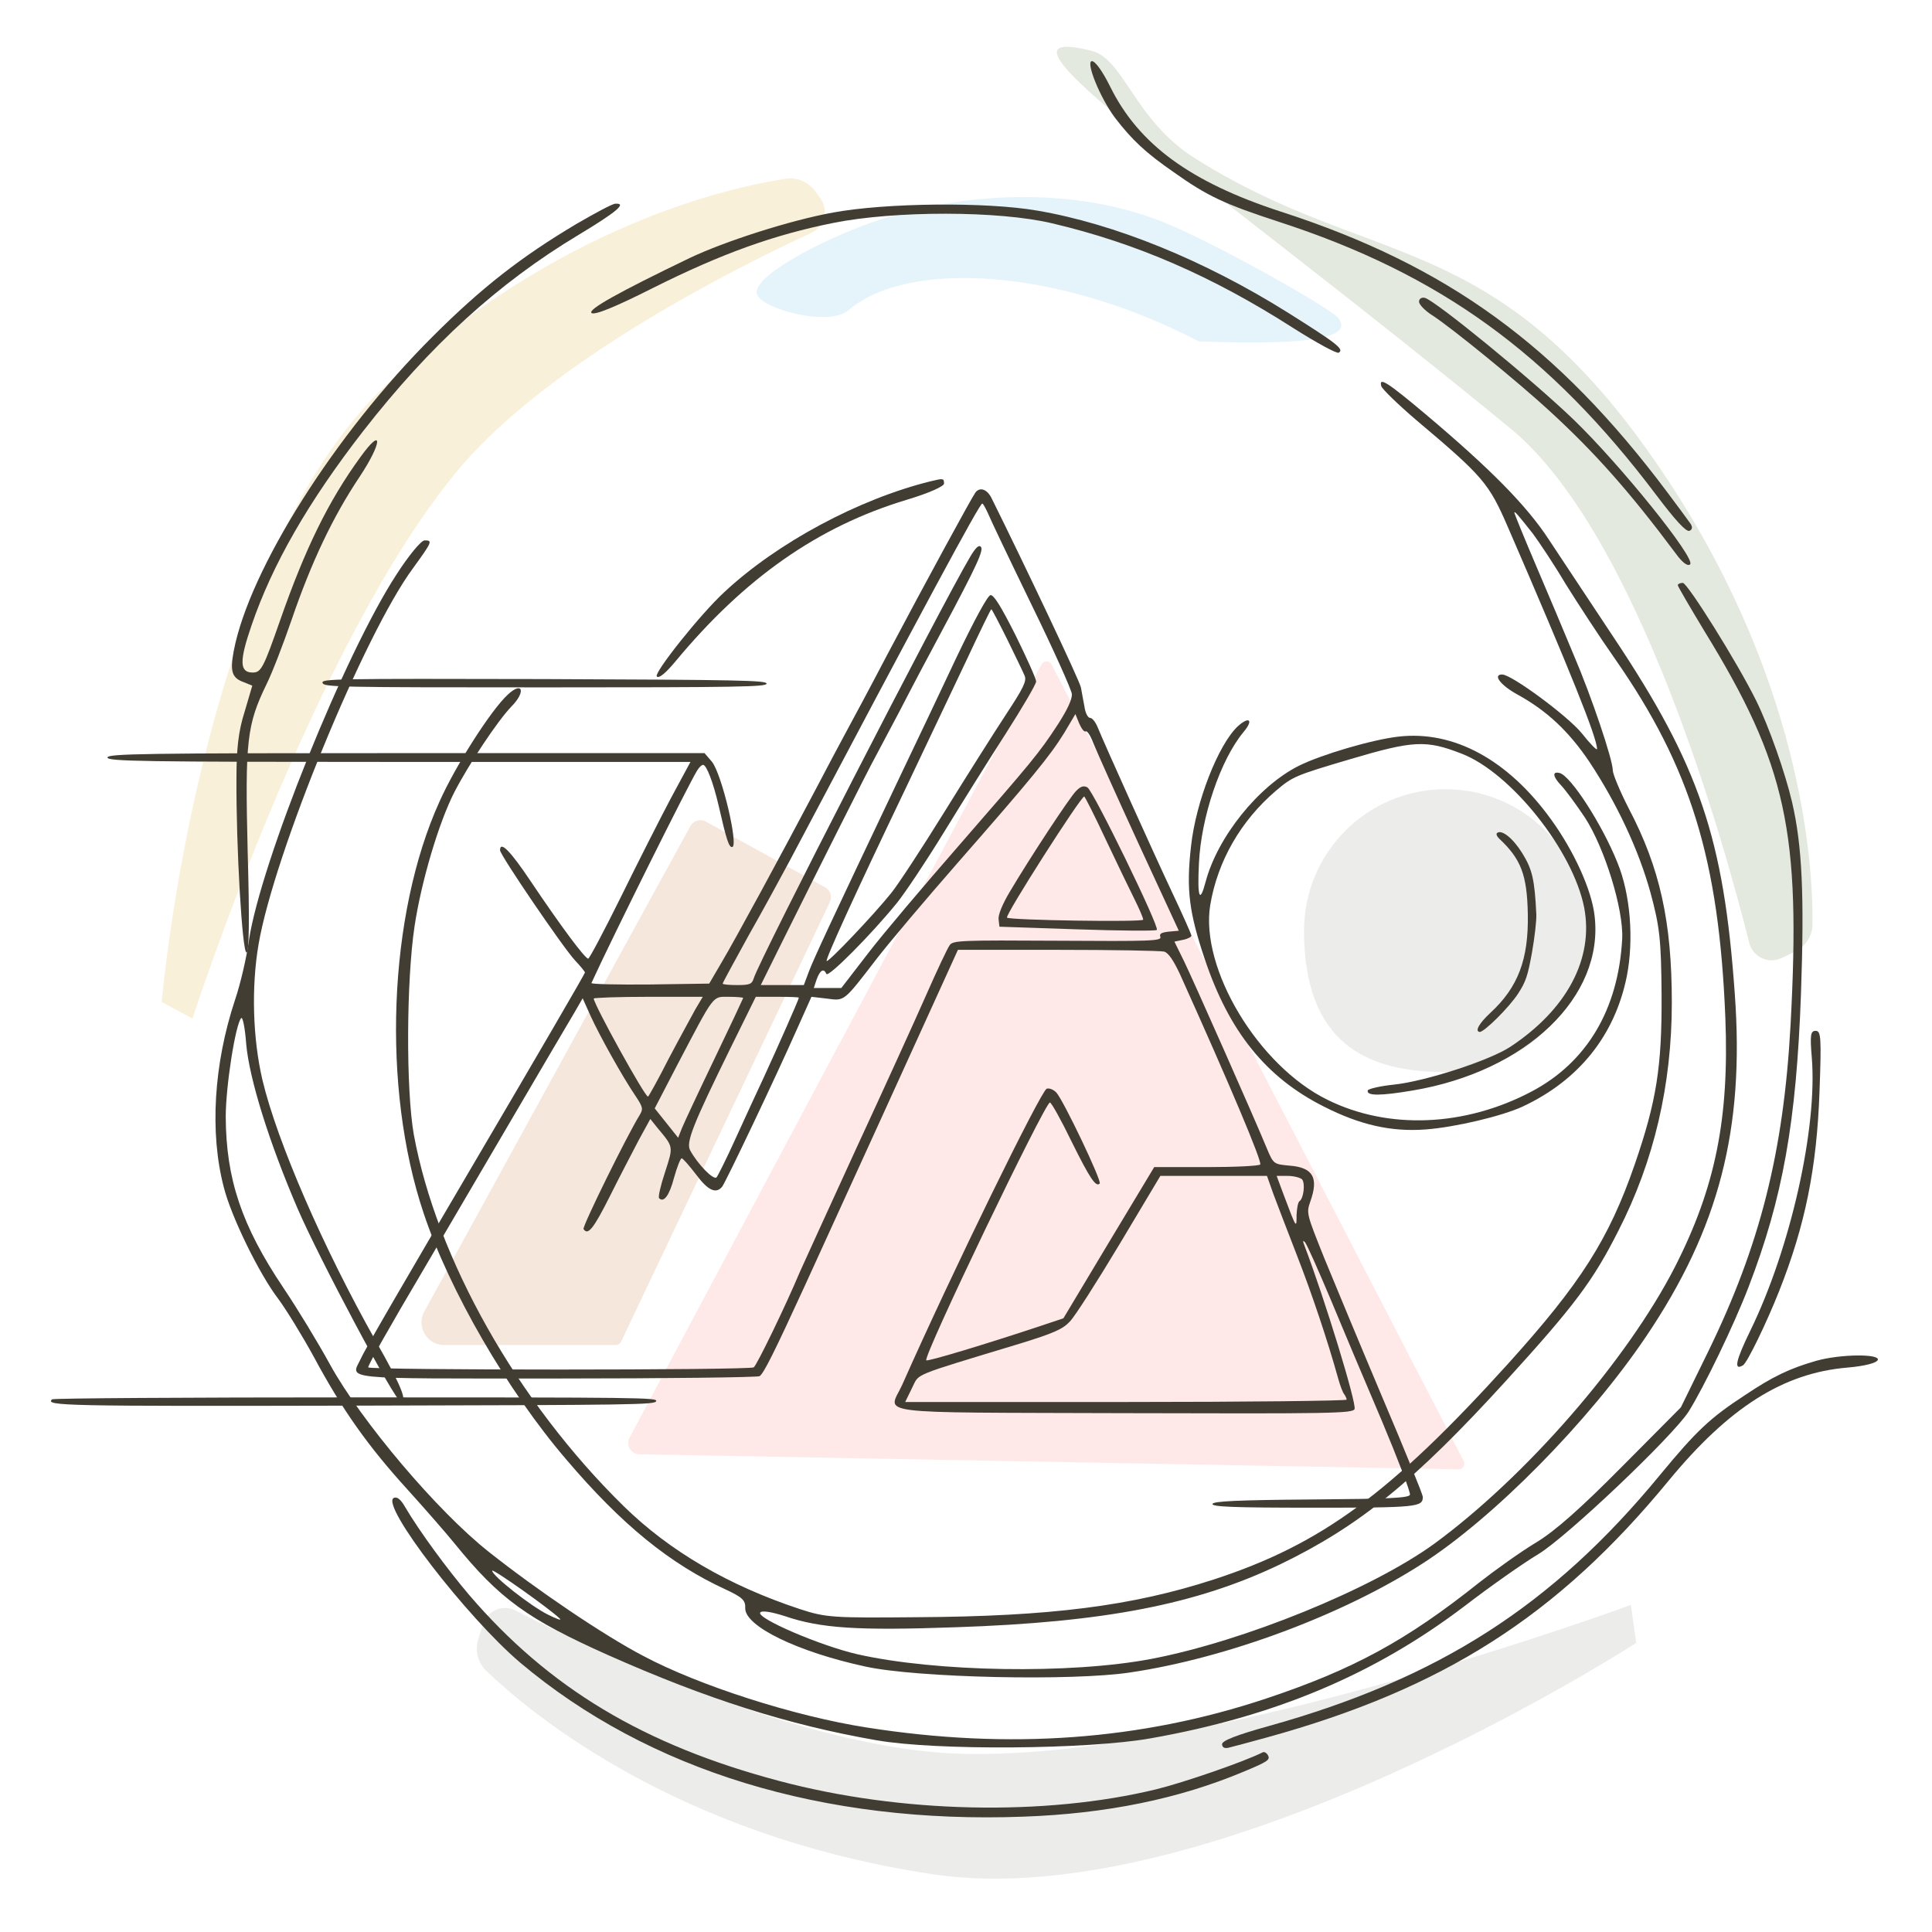 <svg width="683" height="683" viewBox="0 0 683 683" fill="none" xmlns="http://www.w3.org/2000/svg">
<g clip-path="url(#clip0_294_395)">
<path d="M561 329C561 356.614 538.614 379 511 379C483.386 379 461 369 461 329C461 301.386 483.386 279 511 279C538.614 279 561 301.386 561 329Z" fill="#423D33" fill-opacity="0.1"/>
<path d="M371.75 234.883L517.458 516.52C518.154 517.865 517.16 519.466 515.645 519.438L226.026 514.12C223.039 514.065 221.164 510.876 222.569 508.24L368.209 234.862C368.967 233.439 371.01 233.452 371.75 234.883Z" fill="#FF8E8E" fill-opacity="0.2"/>
<path d="M149.993 463.655L244.073 292.015C245.137 290.075 247.573 289.367 249.511 290.435L291.701 313.682C293.554 314.703 294.292 316.991 293.384 318.902L219.542 474.358C219.211 475.056 218.508 475.5 217.736 475.5H157.008C150.928 475.5 147.07 468.986 149.993 463.655Z" fill="#D68A59" fill-opacity="0.2"/>
<path d="M277.91 63.186C258.283 66.117 197.566 79.372 137.003 135.67C70.451 197.536 57.174 354.224 57.174 354.224L68.037 360.098C68.037 360.098 110.946 227.366 161.839 166.267C194.319 127.274 262.188 93.69 286.772 82.35C291.435 80.198 293.047 74.292 290.041 70.128L288.35 67.786C285.931 64.436 281.997 62.576 277.91 63.186Z" fill="#E3B646" fill-opacity="0.2"/>
<path d="M171.774 590.519C186.932 605.172 238.874 649.002 329.847 662.596C429.145 677.435 578.43 580.806 578.43 580.806L576.549 567.365C576.549 567.365 429.248 621.855 340.946 620.021C283.756 618.834 207.575 582.304 182.303 569.357C177.825 567.062 172.328 569.315 170.791 574.106L169.145 579.234C167.858 583.244 168.746 587.592 171.774 590.519Z" fill="#423D33" fill-opacity="0.1"/>
<path d="M640.749 326.869C641.006 305.788 637.239 237.929 584.696 162.43C527.344 80.022 485.03 95.428 422.501 55.999C401.001 42.441 397.315 20.858 386 17.999C340.5 6.499 427.388 63.925 534 151.5C579.391 188.786 609.964 299.673 618.378 333.275C619.627 338.262 625.151 340.919 629.79 338.703L634.346 336.526C638.146 334.71 640.698 331.08 640.749 326.869Z" fill="#7B9361" fill-opacity="0.2"/>
<path d="M299.967 109.65C321.335 91.464 374.823 95.064 423.742 120.683C454.467 121.805 479.949 120.966 473.026 112.342C469.927 108.574 428.658 85.474 411.54 78.644C375.315 64.055 332.342 69.206 304.509 79.993C284.953 87.533 264.996 98.992 267.75 104.394C270.307 109.41 293.067 115.598 299.967 109.65Z" fill="#A7D8F0" fill-opacity="0.3"/>
<path d="M294.553 75.129C279.399 77.859 256.053 85.368 243.766 91.238C218.509 103.389 207.86 109.396 209.089 110.625C210.045 111.58 217.417 108.577 230.933 101.751C255.234 89.6 273.528 83.047 294.553 78.815C316.26 74.446 353.121 74.446 371.962 78.951C401.587 85.914 428.619 97.655 457.152 115.949C465.344 121.137 472.579 125.096 473.262 124.687C475.31 123.458 472.579 121.41 455.241 110.488C425.615 91.921 393.942 79.088 366.637 74.446C348.48 71.306 312.983 71.716 294.553 75.129Z" fill="#423D33"/>
<path d="M203.868 79.115C184.345 90.72 170.283 101.642 152.945 118.98C118.404 153.384 88.096 201.44 82.635 230.11C81.27 237.346 81.953 239.667 86.185 241.169L89.188 242.397L86.458 251.681C84.273 258.507 83.591 264.787 83.591 275.3C83.454 299.464 85.639 336.735 87.141 336.735C88.096 336.735 88.233 324.721 87.55 300.829C86.594 261.92 87.277 256.186 94.24 241.851C96.151 238.029 100.11 227.789 103.114 219.052C110.076 198.71 117.722 182.6 127.142 168.538C135.197 156.388 135.47 150.381 127.415 161.576C116.083 177.139 107.892 193.932 99.018 219.325C93.147 236.117 92.328 237.756 89.325 237.756C84.683 237.756 84.547 233.796 88.915 221.1C96.288 199.529 108.984 177.412 128.371 152.428C151.989 122.12 176.017 100.14 204.687 82.938C218.066 74.883 221.753 71.743 217.52 72.016C216.565 72.016 210.421 75.293 203.868 79.115Z" fill="#423D33"/>
<path d="M501.658 106.666C501.658 107.621 503.706 109.806 506.3 111.444C513.126 115.813 537.154 135.472 547.667 145.165C563.913 160.046 576.2 173.972 592.31 195.542C594.767 198.956 596.679 200.321 597.498 199.502C599.545 197.454 573.06 164.552 556.404 148.442C541.523 134.107 507.256 106.12 503.706 105.3C502.614 105.027 501.658 105.573 501.658 106.666Z" fill="#423D33"/>
<path d="M488.325 136.546C488.604 137.501 494.031 142.821 500.571 148.414C524.506 168.604 526.315 170.787 533.133 186.475C555.12 237.222 564.582 260.822 564.582 264.778C564.582 265.46 562.077 262.868 559.155 259.185C554.285 253.183 534.386 238.45 531.046 238.45C527.567 238.45 530.489 242.269 536.473 245.543C546.909 251.273 554.702 258.639 561.938 269.416C571.679 284.149 579.332 300.519 583.507 315.662C586.708 327.53 587.264 332.032 587.403 351.676C587.543 377.186 585.594 389.327 577.941 411.563C568.757 438.164 558.738 453.715 533.272 481.954C491.665 527.926 467.174 545.933 429.185 558.347C400.241 567.76 371.436 571.443 323.984 571.716C294.483 571.989 291.979 571.853 282.794 568.851C257.607 560.53 236.734 548.389 220.453 532.428C182.882 495.595 154.355 444.985 146.284 401.059C143.501 385.234 143.64 346.765 146.562 327.393C148.928 311.705 155.051 290.97 160.617 280.057C165.766 270.098 175.924 254.82 180.794 249.772C185.943 244.588 184.83 240.632 179.542 245.543C173.697 250.863 161.034 270.644 155.329 283.467C137.239 323.437 134.873 384.552 149.763 428.888C158.808 456.035 179.403 491.776 200.276 516.058C219.757 538.976 236.873 552.891 256.494 561.894C262.339 564.622 263.591 565.714 263.452 568.442C263.174 574.854 281.959 583.994 306.033 589.177C324.123 593.134 379.228 594.361 399.684 591.224C433.638 586.176 474.688 570.898 502.658 552.891C527.984 536.657 561.66 502.553 581.976 472.405C607.72 434.208 616.765 399.149 613.286 351.403C609.39 296.29 600.762 270.78 570.566 225.49C562.077 212.667 551.78 197.115 547.605 190.84C539.813 178.835 526.871 165.739 504.05 146.505C490.274 134.909 487.351 133.136 488.325 136.546ZM541.9 188.657C544.126 191.659 549.414 199.571 553.45 206.392C557.624 213.076 565.417 225.081 570.983 232.993C597.701 271.326 607.72 304.066 609.946 359.861C611.338 395.329 606.468 419.748 592.135 447.85C575.158 480.999 539.395 522.06 506.972 545.797C484.707 561.894 439.761 580.174 407.059 586.449C378.393 591.906 330.803 591.087 303.111 584.812C290.03 581.811 267.487 572.125 268.74 570.079C269.296 569.261 272.636 569.806 277.367 571.307C290.17 575.672 303.111 576.491 337.9 575.263C390.5 573.49 422.923 567.214 452.563 553.027C480.533 539.522 500.154 523.561 532.577 487.956C556.789 461.355 563.19 452.761 572.096 435.163C584.759 410.471 591.021 383.461 591.021 354.404C591.021 325.893 586.847 306.794 575.714 285.65C572.653 279.647 570.148 273.645 570.148 272.281C570.148 268.598 562.634 246.225 556.372 231.629C553.45 224.535 547.466 210.348 543.152 200.253C538.838 190.158 535.36 181.564 535.36 181.291C535.36 180.472 536.612 181.973 541.9 188.657Z" fill="#423D33"/>
<path d="M328.956 170.149C303.562 176.429 274.756 191.856 256.052 209.331C247.588 217.113 231.342 237.592 232.161 239.093C232.843 240.049 235.301 238.001 238.714 233.905C263.288 204.28 289.227 186.122 320.491 176.702C328.273 174.381 333.734 171.924 333.734 170.968C333.734 169.057 333.461 169.057 328.956 170.149Z" fill="#423D33"/>
<path d="M140.281 202.915C121.85 231.038 92.088 305.171 87.992 332.475C87.173 338.482 84.989 347.902 83.078 353.5C75.569 376.163 74.067 400.464 79.118 419.714C81.712 430.09 91.678 450.432 98.368 459.169C101.099 462.855 106.833 472.139 110.928 479.648C121.031 498.488 130.178 511.321 143.967 526.475C150.384 533.574 157.892 542.175 160.759 545.725C176.596 565.248 186.426 572.347 214.823 585.044C250.182 600.744 278.579 609.754 309.843 615.215C330.868 618.901 384.658 618.492 406.775 614.533C450.872 606.751 485.958 591.87 517.495 567.978C526.915 560.742 538.793 552.415 543.844 549.411C553.81 543.404 591.218 507.908 596.952 499.034C602.276 490.569 612.925 468.589 618.113 455.073C630.263 423.536 635.042 396.778 636.68 351.316C637.909 316.502 637.09 298.891 633.54 283.6C631.083 273.088 625.349 256.841 620.843 247.694C614.017 233.905 596.542 206.055 594.904 206.055C593.948 206.055 593.129 206.464 593.129 206.874C593.129 207.283 597.361 214.519 602.549 223.12C631.629 270.494 636.68 293.976 632.994 362.374C630.537 407.29 622.209 440.192 603.914 477.736L594.221 497.532L573.47 518.42C559.135 532.892 549.851 541.22 543.025 545.315C537.564 548.592 528.417 555.145 522.683 559.65C497.153 579.992 478.313 590.232 447.595 600.471C403.362 615.215 356.807 618.628 306.43 610.71C280.9 606.751 246.906 595.829 227.246 585.317C213.184 577.944 189.839 562.108 172.773 548.592C154.616 534.257 127.721 502.447 116.662 482.378C112.567 474.869 105.194 462.719 100.143 455.21C85.398 433.23 79.938 416.847 79.801 394.866C79.801 384.081 83.214 362.237 85.262 359.916C85.808 359.37 86.627 363.466 87.037 369.064C88.129 381.351 95.092 403.741 105.194 427.223C112.84 444.971 139.735 495.484 141.646 495.484C144.104 495.484 141.919 490.023 132.909 474.187C114.341 441.284 97.959 403.604 92.771 381.76C89.358 367.152 88.811 348.995 91.406 333.841C96.866 301.894 128.813 224.076 146.015 200.867C152.841 191.447 152.978 191.037 150.111 191.037C148.882 191.037 144.513 196.361 140.281 202.915ZM197.894 572.21C198.713 573.03 196.802 572.347 193.798 570.845C187.655 567.842 174.002 557.056 174.002 555.282C174.002 554.326 194.617 568.934 197.894 572.21Z" fill="#423D33"/>
<path d="M640.503 373.842C642.551 398.689 632.994 441.285 618.796 470.364C613.608 481.013 612.789 484.699 616.202 482.651C617.704 481.695 624.53 467.634 628.899 456.575C638.182 433.23 642.278 412.888 643.234 385.856C643.916 366.879 643.78 364.422 641.868 364.422C640.094 364.422 639.821 365.787 640.503 373.842Z" fill="#423D33"/>
<path d="M642.278 481.013C632.722 483.743 626.715 486.61 616.748 493.3C604.598 501.218 599.683 505.86 586.85 521.424C548.76 567.705 508.485 593.508 448.142 610.301C437.357 613.304 432.032 615.352 432.032 616.581C432.032 617.809 432.988 618.219 434.49 617.809C435.718 617.536 441.725 615.898 447.732 614.26C510.124 597.058 550.535 571.391 589.99 523.335C611.288 497.532 630.401 485.382 653.064 483.47C659.344 482.924 663.439 481.832 663.849 480.74C664.532 478.555 650.743 478.692 642.278 481.013Z" fill="#423D33"/>
<path d="M394.143 41.592C400.181 49.487 405.047 54.029 414.919 60.856C426.734 69.268 432.852 72.144 452.032 78.393C509.04 96.909 547.789 124.951 585.494 174.967C592.236 183.906 596.09 188.112 597.233 187.662C598.377 187.213 598.408 186.173 597.478 184.926C596.774 183.882 593.051 178.891 589.329 173.9C550.493 122.128 511.821 93.909 452.662 74.771C420.855 64.39 402.554 51.048 392.484 30.655C389.678 25.011 387.163 21.598 385.997 21.617C383.714 21.781 388.886 34.564 394.143 41.592Z" fill="#423D33"/>
<path d="M538.257 391.205C558.156 381.903 570.848 366.082 575.093 345.207C577.661 332.141 576.378 316.071 571.812 304.994C566.365 291.375 555.231 274.2 551.354 273.277C548.708 272.598 548.883 274.495 551.871 277.632C553.566 279.445 557.236 284.451 560.234 288.925C567.299 299.75 574.003 321.526 573.476 331.917C572.128 356.93 560.923 375.6 541.442 385.876C517.847 398.344 490.75 399.42 469.337 388.822C444.808 376.831 424.178 342.362 427.841 319.954C430.455 304.436 438.599 290.206 451.027 279.582C456.995 274.525 457.79 274.168 477.316 268.388C499.8 261.732 504.122 261.549 516.772 266.455C534.222 273.23 556.171 300.851 560.048 320.905C563.447 338.907 553.95 356.828 533.93 370.066C526.494 374.948 503.939 382.234 492.962 383.412C487.963 383.917 483.755 384.919 483.533 385.472C482.965 387.468 487.978 387.446 499.5 385.498C539.707 378.713 567.157 352.309 563.713 323.719C562.697 314.637 556.44 300.893 548.381 289.754C533.099 268.567 513.929 258.158 494.389 260.409C485.049 261.468 467.18 266.758 459.209 270.701C444.858 277.874 430.382 295.929 426.197 311.79C424.13 319.591 423.23 317.42 423.852 305.173C424.596 288.99 431.421 268.57 439.693 258.689C443.21 254.48 441.647 253.115 437.577 256.756C430.639 263.319 422.734 283.571 421.048 299.179C419.295 314.564 420.4 322.644 425.901 339.05C434.542 364.761 447.554 380.892 467.974 391.175C480.852 397.72 491.877 400.183 503.967 399.285C514.419 398.505 530.897 394.602 538.257 391.205Z" fill="#423D33"/>
<path d="M543.121 323.261C542.527 310.87 541.678 307.291 538.144 301.61C534.824 296.259 530.876 293.168 529.245 294.481C528.837 294.809 529.147 295.646 529.993 296.47C537.72 303.707 539.852 309.261 540.114 323.173C540.4 339.154 536.694 348.988 526.893 358.044C522.926 361.737 521.324 364.53 523.056 364.807C524.529 365.043 533.504 356.15 536.688 351.25C539.402 347.061 540.086 345.006 541.579 336.785C542.51 331.524 543.216 325.44 543.121 323.261Z" fill="#423D33"/>
<path d="M446.325 619.512C440.089 622.698 418.612 630.134 408.754 632.551C369.268 642.116 318.308 641.041 275.38 629.577C227.626 616.911 194.019 596.756 165.792 563.768C158.036 554.634 148.376 541.496 143.203 532.745C141.659 529.998 140.301 528.989 139.187 529.558C134.399 532.004 164.919 571.679 183.999 587.862C229.32 625.999 291.061 644.878 361.881 642.223C391.112 641.171 416.678 635.968 439.687 626.309C448.023 622.836 449.083 622.163 448.287 620.605C447.81 619.67 446.993 619.171 446.325 619.512Z" fill="#423D33"/>
<path d="M344.859 174.07C343.616 175.73 327.874 204.586 313.375 231.988C307.576 243.095 301.155 255.031 299.291 258.457C297.426 261.882 292.352 271.431 288.002 279.735C276.714 301.117 260.04 331.945 254.965 340.456L250.719 347.722L229.696 348.034C218.2 348.137 208.88 347.93 209.087 347.515C216.543 331.218 243.366 277.348 246.473 272.366C247.198 271.224 248.027 270.393 248.545 270.393C249.787 270.393 252.169 276.725 254.033 284.717C256.83 296.965 257.658 299.457 258.797 299.457C261.283 299.457 255.173 273.507 251.651 269.252L249.062 266.242H143.531C50.428 266.242 38 266.449 38 267.798C38 269.148 50.117 269.355 141.046 269.355H244.091L237.256 282.019C233.528 289.077 225.553 304.75 219.65 316.791C213.644 328.935 208.362 338.899 207.948 338.899C206.808 338.899 198.316 327.482 187.649 311.601C180.503 300.91 176.775 297.069 176.775 300.598C176.775 302.259 199.248 335.267 203.287 339.522C205.255 341.598 206.808 343.57 206.808 343.778C206.808 344.193 189.099 374.606 167.972 410.519C144.049 451.208 129.032 476.95 127.582 480.271C123.958 487.848 118.987 487.329 197.177 487.329C235.806 487.329 267.911 486.914 268.532 486.499C269.982 485.565 273.71 478.091 284.481 454.633C302.915 414.256 321.867 372.737 330.049 354.677L338.645 335.786H373.96C393.43 335.786 410.311 336.097 411.553 336.408C413.003 336.824 414.764 339.315 417.146 344.401C435.062 384.155 446.144 410.519 445.522 411.661C445.108 412.18 436.719 412.595 426.467 412.595H408.032L391.98 439.271L375.928 466.051L367.228 468.957C348.794 475.081 327.874 481.413 327.46 480.894C326.217 479.648 369.403 389.76 371.164 389.76C371.682 389.76 375.099 395.884 378.724 403.357C385.352 416.747 387.423 419.757 388.769 418.408C389.598 417.578 376.031 389.137 373.442 386.231C372.406 385.193 370.957 384.57 370.024 384.882C367.953 385.712 336.677 449.547 318.968 489.509C314.1 500.304 305.712 499.266 397.676 499.577C470.585 499.785 478.248 499.681 478.87 498.124C479.595 496.048 468.306 459.096 461.057 440.102C460.539 438.752 460.539 438.337 461.264 439.064C461.885 439.583 465.821 448.509 470.17 458.785C474.416 469.061 482.702 488.679 488.501 502.276C494.197 515.873 498.754 527.706 498.443 528.433C498.029 529.575 491.09 529.886 463.542 530.094C437.134 530.301 429.056 530.716 428.641 531.651C428.331 532.689 435.994 533 464.371 533C501.032 533 503 532.792 503 529.16C503 528.433 496.683 512.76 488.812 494.284C481.045 475.912 471.827 453.699 468.203 444.876C461.885 429.099 461.782 428.892 463.232 424.74C466.235 416.332 464.164 412.699 455.879 412.076C450.286 411.557 450.183 411.557 447.801 405.849C443.451 395.261 421.599 345.958 418.596 339.834L415.178 332.879L418.182 332.256C419.839 331.945 421.185 331.218 421.185 330.803C421.185 330.284 418.078 323.33 414.35 315.441C407.514 300.91 390.634 263.439 388.045 257.107C387.32 255.343 386.18 253.786 385.352 253.786C384.627 253.786 383.695 252.125 383.384 249.842C382.97 247.766 382.452 244.756 382.141 243.095C381.831 240.915 361.843 198.877 350.451 175.938C348.898 172.928 346.412 172.098 344.859 174.07ZM349.208 181.335C349.933 183.204 356.872 197.735 364.639 213.72C372.406 229.601 378.827 243.925 378.931 245.378C379.035 247.247 377.377 250.776 374.063 255.966C367.228 266.449 364.95 269.044 339.059 298.834C326.631 313.054 312.133 330.181 306.954 336.927L297.426 349.279H292.559H287.692L288.727 346.165C289.97 342.844 291.213 342.221 292.145 344.297C292.766 345.75 308.197 330.181 317.104 319.178C320.107 315.441 327.563 304.231 333.674 294.267C339.784 284.302 349.622 268.525 355.526 259.391C361.429 250.153 366.296 241.849 366.296 240.915C366.296 239.981 362.982 232.611 359.047 224.619C353.765 214.135 351.28 210.191 350.14 210.399C349.105 210.606 344.444 219.221 338.334 231.988C332.845 243.718 323.732 262.816 318.139 274.545C293.284 326.859 287.795 338.692 286.035 343.259L284.17 348.241H276.61H268.947L276.3 333.398C287.692 310.459 307.369 271.224 309.336 267.798C310.268 266.034 314.204 258.561 318.139 251.191C321.971 243.718 328.496 231.366 332.638 223.685C345.584 199.5 347.862 194.414 346.723 193.272C345.998 192.546 344.859 193.687 342.994 196.801C332.638 214.239 268.532 339.107 266.461 345.854C265.84 347.93 265.011 348.241 260.558 348.241C257.762 348.241 255.483 348.034 255.483 347.722C255.483 347.411 259.626 339.834 264.597 330.803C269.671 321.877 276.092 310.044 278.992 304.646C326.735 214.343 346.308 178.014 347.241 178.014C347.551 178.014 348.38 179.571 349.208 181.335ZM356.043 225.968C358.943 231.885 361.739 237.697 362.257 238.943C362.982 240.811 361.739 243.302 355.733 252.436C351.694 258.561 341.855 274.13 333.881 287.001C325.906 299.872 317.414 312.846 315.032 315.753C308.508 323.849 292.766 340.353 292.248 339.73C291.731 339.211 301.776 317.102 320.418 278.178C327.46 263.335 337.091 243.095 341.752 233.234C346.308 223.477 350.244 215.381 350.451 215.381C350.658 215.381 353.144 220.156 356.043 225.968ZM383.798 258.561C384.316 258.249 385.455 259.91 386.388 262.401C387.32 264.788 394.465 280.773 402.336 297.9L416.732 329.039L413.21 329.35C410.518 329.662 409.793 330.077 410.207 331.218C410.725 332.672 406.582 332.775 373.96 332.568C339.888 332.36 336.884 332.464 335.745 334.125C335.02 335.059 331.292 342.948 327.46 351.667C323.628 360.385 312.34 385.193 302.294 406.887C292.352 428.58 283.549 447.886 282.72 449.755C277.853 461.38 267.497 482.762 266.461 483.385C264.908 484.423 130.171 484.423 130.171 483.385C130.171 482.451 137.317 469.788 150.573 447.367C156.269 437.61 169.836 414.568 180.71 395.988C191.585 377.408 201.734 360.178 203.287 357.583L205.98 352.912L208.776 359.14C211.987 366.198 220.168 380.833 224.621 387.373C227.314 391.421 227.418 392.044 226.175 394.12C221.618 401.489 205.773 433.666 206.291 434.497C207.844 436.884 209.812 434.393 215.611 422.871C219.029 416.021 223.689 407.094 225.864 402.942L229.903 395.573L232.389 398.687C238.188 405.641 238.085 405.122 235.081 414.464C233.528 419.135 232.596 423.183 233.01 423.598C234.667 425.259 236.635 422.664 238.292 416.332C239.327 412.595 240.57 409.481 240.984 409.481C241.399 409.481 243.677 412.076 246.059 415.19C250.305 420.899 253.101 422.145 255.276 419.55C256.415 418.2 274.125 381.041 281.892 363.499L286.863 352.393L292.248 353.016C298.669 353.846 298.048 354.365 309.958 338.899C314.618 332.879 327.46 317.725 338.438 305.165C364.536 275.376 371.267 267.176 376.238 259.08L380.174 252.436L381.52 255.758C382.349 257.626 383.281 258.872 383.798 258.561ZM245.852 356.753C244.506 359.244 240.156 367.132 236.324 374.398C232.596 381.768 229.282 387.684 229.075 387.684C227.935 387.684 209.915 355.092 209.915 353.016C209.915 352.704 218.615 352.393 229.178 352.393H248.441L245.852 356.753ZM262.733 352.808C262.733 352.912 258.176 362.669 252.584 374.294C246.991 385.92 241.813 397.026 241.088 398.79L239.742 402.216L235.599 397.026L231.457 391.836L239.431 376.474C252.791 351.044 251.755 352.393 257.658 352.393C260.454 352.393 262.733 352.601 262.733 352.808ZM282.41 352.704C282.41 353.327 274.435 371.284 269.982 380.937C267.6 386.023 263.043 395.884 259.937 402.735C256.83 409.585 253.826 415.606 253.308 416.228C252.169 417.266 246.577 411.454 243.988 406.679C242.434 403.876 244.92 397.649 258.176 370.661L267.186 352.393H274.85C278.992 352.393 282.41 352.497 282.41 352.704ZM450.183 422.145C451.529 425.778 455.257 435.431 458.468 443.735C463.749 457.228 469.445 474.251 473.07 487.329C473.795 489.924 474.727 492.415 475.245 492.934C475.659 493.557 476.073 494.387 476.073 494.803C476.073 495.218 440.965 495.633 397.987 495.633H320.003L322.385 490.755C325.182 485.357 321.246 486.914 360.6 474.977C372.406 471.345 375.72 469.891 378.206 467.193C379.967 465.428 387.837 453.076 395.812 439.79L410.207 415.709H429.056H447.904L450.183 422.145ZM460.332 416.955C461.471 418.408 460.85 423.702 459.4 424.636C458.882 424.947 458.468 427.127 458.364 429.514C458.364 434.393 458.364 434.497 453.911 422.664L451.322 415.709H455.257C457.432 415.709 459.71 416.332 460.332 416.955Z" fill="#423D33"/>
<path d="M380.428 279.609C378.17 281.885 364.311 302.884 357.022 315.194C354.353 319.642 352.813 323.469 353.018 325.021L353.326 327.607L380.839 328.538C395.93 329.055 408.557 329.158 408.967 328.745C409.994 327.71 386.485 279.506 384.432 278.368C383.097 277.644 382.071 277.954 380.428 279.609ZM390.899 296.781C394.903 305.263 399.523 314.78 401.165 318.09C402.808 321.4 404.142 324.504 404.142 325.124C404.142 326.055 357.125 325.331 355.995 324.4C355.174 323.676 382.071 281.575 383.303 281.575C383.508 281.575 386.998 288.402 390.899 296.781Z" fill="#423D33"/>
<path d="M114.022 241.4C114.42 242.911 119.065 243 192.71 243C261.446 243 271 242.822 271 241.667C271 240.512 261.181 240.334 192.312 240.067C117.738 239.89 113.624 239.978 114.022 241.4Z" fill="#423D33"/>
<path d="M18.411 494.692C15.878 496.999 22.01 497.153 126.397 496.922C225.317 496.691 231.583 496.614 231.983 495.307C232.383 494.077 226.65 494 125.73 494C65.205 494 18.811 494.308 18.411 494.692Z" fill="#423D33"/>
</g>
<defs>
<clipPath id="clip0_294_395">
<rect width="682.667" height="682.667" fill="white"/>
</clipPath>
</defs>
</svg>
